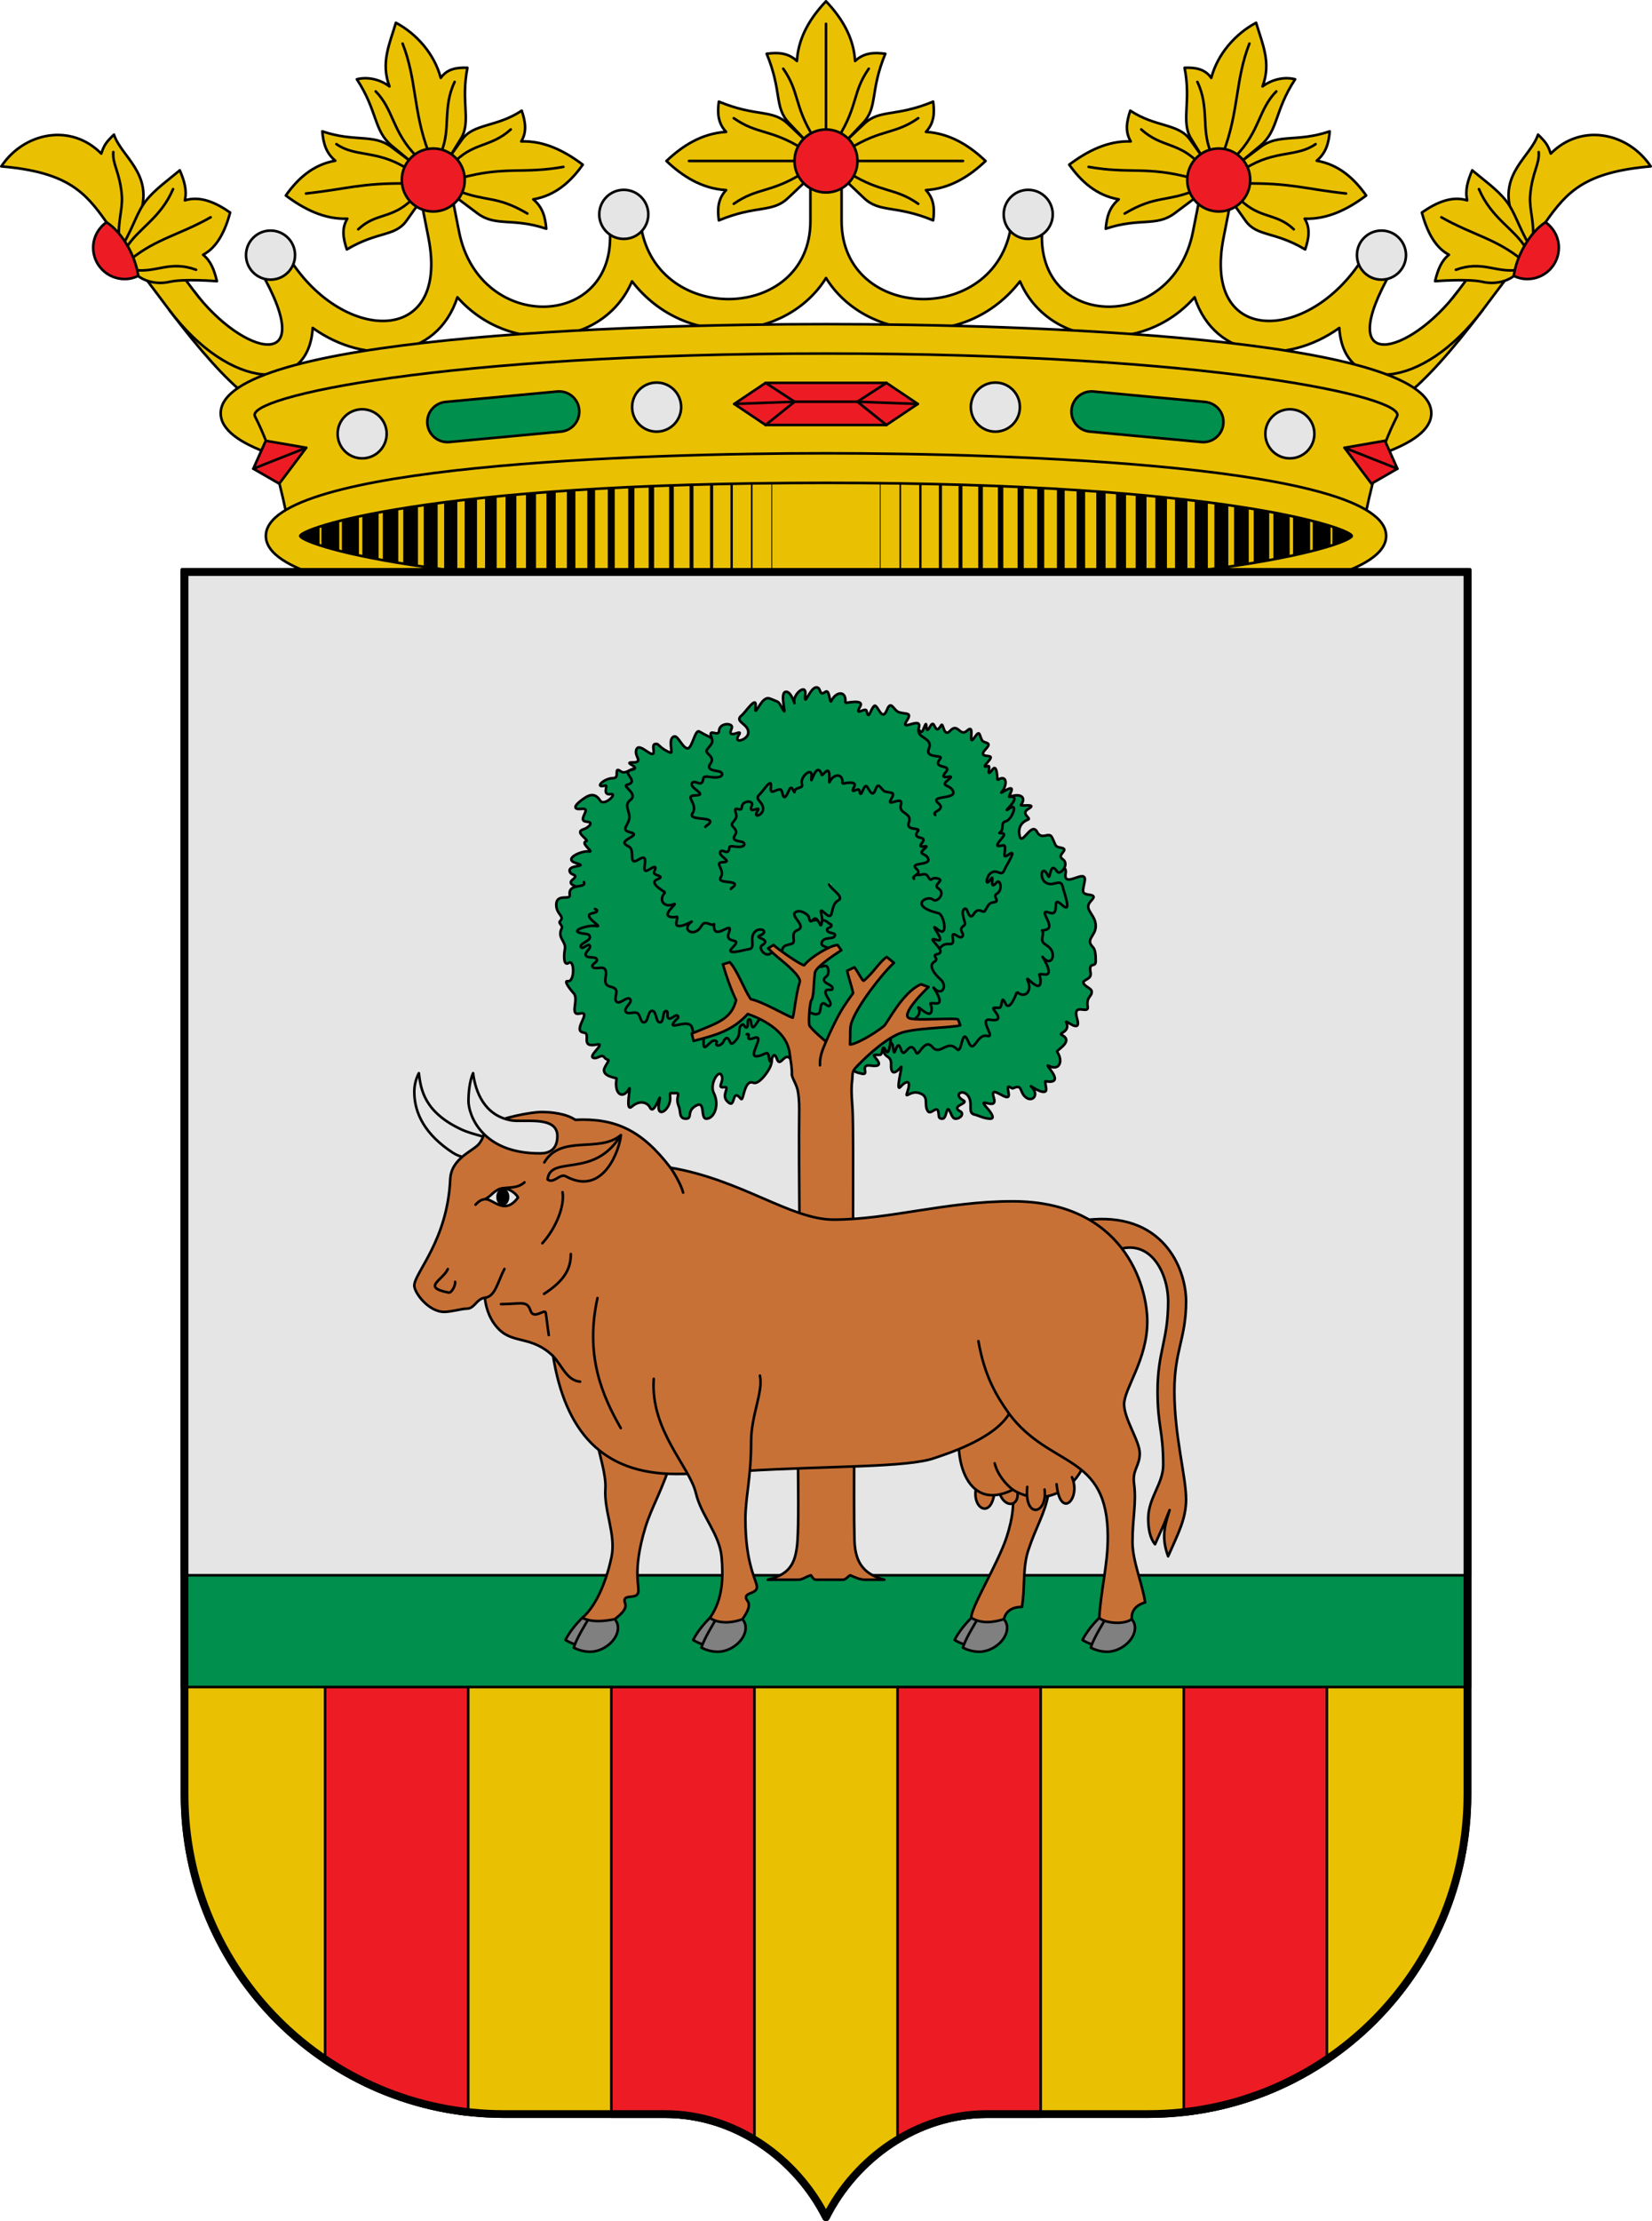<?xml version="1.0" encoding="utf-8"?><!DOCTYPE svg PUBLIC "-//W3C//DTD SVG 1.1//EN" "http://www.w3.org/Graphics/SVG/1.1/DTD/svg11.dtd"><svg viewBox="0 0 640 860" xmlns="http://www.w3.org/2000/svg"><g stroke="#000" stroke-linecap="round" stroke-linejoin="round"><path d="m529.552 207.5c0 8.415-45.943 25.526-209.552 25.526s-209.552-17.111-209.552-25.526 45.943-25.526 209.552-25.526 209.552 17.111 209.552 25.526z" fill="#eac102"/><g fill="none"><path d="m135.754 196.496v22.009" stroke-width="6.6"/><path d="m143.527 194.709v25.582" stroke-width="6.3"/><path d="m151.3 193.536v27.927" stroke-width="6"/><path d="m159.073 192.085v30.83" stroke-width="5.7"/><path d="m166.847 190.801v33.398" stroke-width="5.4"/><path d="m174.62 189.685v35.631" stroke-width="5.1"/><path d="m182.393 188.569v37.863" stroke-width="4.8"/><path d="m190.166 187.619v39.761" stroke-width="4.5"/><path d="m197.94 187.005v40.99" stroke-width="4.2"/><path d="m205.714 186.28v42.441" stroke-width="3.9"/><path d="m213.487 185.163v44.674" stroke-width="3.6"/><path d="m221.261 184.549v45.903" stroke-width="3.3"/><path d="m229.034 184.27v46.461" stroke-width="3"/><path d="m236.807 183.6v47.8" stroke-width="2.7"/><path d="m244.58 183.042v48.917" stroke-width="2.4"/><path d="m252.354 182.707v49.587" stroke-width="2.1"/><path d="m260.127 182.204v50.591" stroke-width="1.8"/><path d="m267.9 181.869v51.262" stroke-width="1.5"/><path d="m275.673 180.864v53.272" stroke-width="1.2"/><path d="m283.447 180.864v53.272" stroke-width=".9"/><path d="m291.22 180.864v53.272" stroke-width=".6"/><path d="m298.993 180.864v53.272" stroke-width=".3"/><path d="m120.207 201.799v11.402" stroke-width="7.2"/><path d="m127.98 198.951v17.097" stroke-width="6.9"/><path d="m504.246 196.496v22.009" stroke-width="6.6"/><path d="m496.473 194.709v25.582" stroke-width="6.3"/><path d="m488.7 193.536v27.927" stroke-width="6"/><path d="m480.927 192.085v30.83" stroke-width="5.7"/><path d="m473.153 190.801v33.398" stroke-width="5.4"/><path d="m465.38 189.685v35.631" stroke-width="5.1"/><path d="m457.607 188.569v37.863" stroke-width="4.8"/><path d="m449.834 187.619v39.761" stroke-width="4.5"/><path d="m442.06 187.005v40.99" stroke-width="4.2"/><path d="m434.287 186.28v42.441" stroke-width="3.9"/><path d="m426.514 185.163v44.674" stroke-width="3.6"/><path d="m418.739 184.549v45.903" stroke-width="3.3"/><path d="m410.966 184.27v46.461" stroke-width="3"/><path d="m403.193 183.6v47.8" stroke-width="2.7"/><path d="m395.42 183.042v48.917" stroke-width="2.4"/><path d="m387.646 182.707v49.587" stroke-width="2.1"/><path d="m379.873 182.204v50.591" stroke-width="1.8"/><path d="m372.1 181.869v51.262" stroke-width="1.5"/><path d="m364.327 180.864v53.272" stroke-width="1.2"/><path d="m356.553 180.864v53.272" stroke-width=".9"/><path d="m348.78 180.864v53.272" stroke-width=".6"/><path d="m341.007 180.864v53.272" stroke-width=".3"/><path d="m519.793 201.799v11.402" stroke-width="7.2"/><path d="m512.02 198.951v17.097" stroke-width="6.9"/></g><g><path d="m305.27 47.975 7.195 6.809v15.102l-7.195 6.81c-6.137 5.809-12.206 2.575-26.785 8.63-.598-4.573-.337-8.356 2.811-11.723-9.445-.566-16.972-5.431-23.111-11.268 6.139-5.837 13.666-10.702 23.111-11.268-3.148-3.367-3.408-7.149-2.811-11.722 14.578 6.054 20.646 2.821 26.785 8.63z" fill="#eac102"/><path d="m308.954 62.335h-42.041" fill="none"/><path d="m310.778 67.152c-12.326 7.643-17.396 5.39-26.507 11.761" fill="none"/><path d="m310.778 57.518c-12.326-7.643-17.396-5.391-26.507-11.761" fill="none"/><path d="m327.549 54.797 6.808-7.197c5.807-6.139 2.574-12.209 8.627-26.792-4.572-.598-8.353-.337-11.719 2.812-.566-9.448-5.429-16.978-11.265-23.12-5.836 6.142-10.699 13.671-11.265 23.12-3.366-3.149-7.147-3.409-11.719-2.812 6.053 14.583 2.82 20.653 8.627 26.792l6.808 7.197z" fill="#eac102"/><path d="m320 51.286v-42.055" fill="none"/><path d="m315.185 53.11c-7.642-12.33-5.389-17.402-11.757-26.515" fill="none"/><path d="m108.724 147.361c-9.67-4.11-25.772-24.18-33.52-34.604l-9.664 7.206c12.534 16.551 22.108 26.968 29.745 33.065 3.819 3.049 7.152 5.091 10.645 6.118z" fill="#eac102"/><path d="m531.276 147.361c9.67-4.11 25.772-24.18 33.52-34.604l9.664 7.206c-12.534 16.551-22.108 26.968-29.745 33.065-3.819 3.049-7.152 5.091-10.645 6.118z" fill="#eac102"/><path d="m244.843 108.928c-11.006 25.76-47.609 28.868-67.645 6.155-7.908 24.37-35.579 26.565-56.056 11.879-1.554 25.967-32.091 24.3-55.603-7 0 0-9.06-12.06-13.589-18.09-1.897-2.526-1.314-6.54 1.226-8.426 2.54-1.887 6.581-1.308 8.475 1.22 4.517 6.03 13.552 18.09 13.552 18.09 18.743 25.02 48.983 32.659 25.631-7.957-1.573-2.736-.642-6.636 2.076-8.257 2.718-1.621 6.699-.652 8.305 2.065 20.175 34.129 63.246 36.415 54.773-6.568l-3.699-18.766c-.596-3.023 1.769-6.265 4.811-6.853 3.042-.588 6.445 1.54 7.042 4.563l3.699 18.728c7.965 40.322 63.203 38.004 58.208-2.965-.364-2.985 2.312-5.907 5.314-6.265 3.002-.358 6.354 1.847 6.652 4.838 4.118 41.214 65.946 39.972 65.946.263v-19.779c0-3.157 2.839-6.118 6.04-6.118s6.04 2.961 6.04 6.118v19.779c0 39.709 61.828 40.952 65.946-.263.299-2.992 3.65-5.196 6.652-4.838 3.002.358 5.678 3.28 5.314 6.265-4.996 40.969 50.243 43.287 58.208 2.965l3.699-18.728c.597-3.023 4-5.151 7.042-4.563 3.042.588 5.407 3.829 4.811 6.853l-3.699 18.766c-8.473 42.983 34.597 40.697 54.773 6.568 1.606-2.717 5.587-3.686 8.305-2.065 2.718 1.621 3.649 5.521 2.076 8.257-23.352 40.616 6.888 32.977 25.631 7.957 0 0 9.034-12.06 13.552-18.09 1.894-2.528 5.935-3.107 8.475-1.22 2.54 1.887 3.124 5.901 1.226 8.426-4.53 6.03-13.589 18.09-13.589 18.09-23.512 31.3-54.049 32.967-55.603 7-20.477 14.686-48.148 12.491-56.056-11.879-20.036 22.713-56.639 19.605-67.645-6.155-21.01 27.072-60.177 22.887-75.157-1.292-14.98 24.179-54.147 28.364-75.157 1.292z" fill="#eac102"/><path d="m211.628 88.559c-13.126-4.405-19.565-.634-26.707-5.987l-8.101-6.072-3.128-15.041 5.294-7.428c4.496-6.309 13.476-4.734 23.133-11.198 1.502 4.487 2.04 8.271-.193 11.921 8.906-.35 16.922 3.79 23.842 8.998-4.506 6.394-10.506 11.956-19.177 13.431 3.624 3.042 4.649 6.775 5.037 11.377z" fill="#eac102"/><path d="m159.668 62.915-8.094-6.038c-6.97-5.199-14.017-1.719-26.714-6.02.389 4.601 1.413 8.335 5.038 11.376-8.672 1.476-14.664 7.071-19.171 13.465 6.92 5.207 14.929 9.314 23.834 8.965-2.232 3.649-1.694 7.433-.192 11.919 11.985-7.158 18.675-4.864 23.139-11.164l5.287-7.463z" fill="#eac102"/><path d="m158.018 71.032c-18.251-.218-23.41 2.123-39.483 3.886" fill="none"/><path d="m157.452 65.136c-11.588-7.209-19.737-4.183-27.126-9.332" fill="none"/><path d="m159.601 77.264c-7.902 7.698-13.95 4.995-20.807 11.508" fill="none"/><path d="m173.731 61.489 4.819-7.803c4.075-6.599-.109-14.008 2.53-27.447-4.38-.153-7.847.472-10.33 3.925-2.479-9.33-9.41-17.128-17.382-21.355-2.369 8.089-5.997 15.403-2.48 24.649-3.784-2.802-8.502-3.807-12.635-2.772 8.193 12.541 6.409 19.839 13.566 25.776l7.825 6.49z" fill="#eac102"/><path d="m170.996 58.675c3.697-8.74.41-17.176 5.137-26.967" fill="none"/><path d="m161.32 60.477c-9.385-9.482-8.844-18.119-15.778-25.103" fill="none"/><path d="m165.962 58.733c-5.951-15.842-4.518-27.934-9.991-41.852" fill="none"/><path d="m175.286 63.544c7.86-8.654 14.697-6.254 22.591-13.436" fill="none"/><path d="m177.216 73.8c11.284 4.481 15.008 1.758 27.084 8.874" fill="none"/><path d="m178.575 68.897c17.073-4.669 24.112-1.463 39.693-4.29" fill="none"/><path d="m180.051 69.688c0 6.738-5.462 12.2-12.2 12.2s-12.2-5.462-12.2-12.2 5.462-12.2 12.2-12.2 12.2 5.462 12.2 12.2z" fill="#ed1c24" fill-rule="evenodd"/><path d="m41.258 86.054c-8.343-11.837-15.252-19.437-40.758-21.633 8.726-13.123 26.9-16.922 38.721-4.947 1.118-3.277 1.808-4.345 4.933-7.373 2.787 8.546 15.197 15.004 10.274 30.307l-4.838 15.039z" fill="#eac102"/><path d="m46.183 92.837c-.743-6.259 1.411-11.905 1.027-16.929-.703-9.193-3.714-12.221-3.316-17.036" fill="none"/><path d="m47.524 95.004c4.602-8.211 5.508-12.72 8.956-17.189 3.442-4.462 9.073-8.382 13.162-11.885 1.794 4.116 2.82 7.712 1.964 11.648 5.907-1.853 12.005.822 17.556 4.721-1.898 6.995-4.941 13.431-10.493 16.34 2.963 2.349 4.305 5.812 5.373 10.23 0 0-12.751-1.026-18.302.242-6.34 1.449-11.154-1.26-12.195-2.282z" fill="#eac102"/><path d="m50.666 100.391c9.921-8.025 19.004-9.49 30.947-16.268" fill="none"/><path d="m48.949 95.946c4.339-7.3 13.269-11.369 18.089-22.724" fill="none"/><path d="m52.053 104.519c8.534 1.168 13.71-3.78 23.92-.073" fill="none"/><path d="m53.545 106.83c-1.597.763-3.349 1.208-5.24 1.208-6.738 0-12.2-5.431-12.2-12.13 0-4.084 2.041-7.655 5.153-9.854 6.13 3.874 11.337 13.259 12.287 20.776z" fill="#ed1c24" fill-rule="evenodd"/><path d="m428.372 88.559c13.126-4.405 19.565-.634 26.707-5.987l8.101-6.072 3.128-15.041-5.294-7.428c-4.496-6.309-13.476-4.734-23.133-11.198-1.502 4.487-2.04 8.271.193 11.921-8.906-.35-16.922 3.79-23.842 8.998 4.506 6.394 10.506 11.956 19.177 13.431-3.624 3.042-4.649 6.775-5.037 11.377z" fill="#eac102"/><path d="m480.332 62.915 8.094-6.038c6.97-5.199 14.017-1.719 26.714-6.02-.389 4.601-1.413 8.335-5.038 11.376 8.672 1.476 14.664 7.071 19.171 13.465-6.92 5.207-14.929 9.314-23.834 8.965 2.232 3.649 1.694 7.433.192 11.919-11.985-7.158-18.675-4.864-23.139-11.164l-5.287-7.463z" fill="#eac102"/><path d="m481.982 71.032c18.251-.218 23.41 2.123 39.483 3.886" fill="none"/><path d="m482.548 65.136c11.588-7.209 19.737-4.183 27.126-9.332" fill="none"/><path d="m480.399 77.264c7.902 7.698 13.95 4.995 20.807 11.508" fill="none"/><path d="m466.269 61.489-4.819-7.803c-4.075-6.599.109-14.008-2.53-27.447 4.38-.153 7.847.472 10.33 3.925 2.479-9.33 9.41-17.128 17.382-21.355 2.369 8.089 5.997 15.403 2.48 24.649 3.784-2.802 8.502-3.807 12.635-2.772-8.193 12.541-6.409 19.839-13.566 25.776l-7.825 6.49z" fill="#eac102"/><path d="m469.004 58.675c-3.697-8.74-.41-17.176-5.137-26.967" fill="none"/><path d="m478.68 60.477c9.385-9.482 8.844-18.119 15.778-25.103" fill="none"/><path d="m474.038 58.733c5.951-15.842 4.518-27.934 9.991-41.852" fill="none"/><path d="m464.714 63.544c-7.86-8.654-14.697-6.254-22.591-13.436" fill="none"/><path d="m462.784 73.8c-11.284 4.481-15.008 1.758-27.084 8.874" fill="none"/><path d="m461.425 68.897c-17.073-4.669-24.112-1.463-39.693-4.29" fill="none"/><path d="m598.742 86.054c8.343-11.837 15.252-19.437 40.758-21.633-8.726-13.123-26.9-16.922-38.721-4.947-1.118-3.277-1.808-4.345-4.933-7.373-2.787 8.546-15.197 15.004-10.274 30.307l4.838 15.039z" fill="#eac102"/><path d="m592.476 95.004c-4.602-8.211-5.508-12.72-8.956-17.189-3.442-4.462-9.073-8.382-13.162-11.885-1.794 4.116-2.82 7.712-1.964 11.648-5.907-1.853-12.005.822-17.556 4.721 1.898 6.995 4.941 13.431 10.493 16.34-2.963 2.349-4.305 5.812-5.373 10.23 0 0 12.751-1.026 18.302.242 6.34 1.449 11.154-1.26 12.195-2.282z" fill="#eac102"/><path d="m593.817 92.837c.743-6.259-1.411-11.905-1.027-16.929.703-9.193 3.714-12.221 3.316-17.036" fill="none"/><path d="m589.335 100.391c-9.921-8.025-19.004-9.49-30.947-16.268" fill="none"/><path d="m591.051 95.946c-4.339-7.3-13.269-11.369-18.089-22.724" fill="none"/><path d="m587.947 104.519c-8.534 1.168-13.71-3.78-23.92-.073" fill="none"/><path d="m586.455 106.83c1.597.763 3.349 1.208 5.24 1.208 6.738 0 12.2-5.431 12.2-12.13 0-4.084-2.041-7.655-5.153-9.854-6.13 3.874-11.337 13.259-12.287 20.776z" fill="#ed1c24" fill-rule="evenodd"/><path d="m334.73 47.975-7.195 6.809v15.102l7.195 6.81c6.137 5.809 12.206 2.575 26.785 8.63.598-4.573.337-8.356-2.811-11.723 9.445-.566 16.972-5.431 23.111-11.268-6.139-5.837-13.666-10.702-23.111-11.268 3.148-3.367 3.408-7.149 2.811-11.722-14.578 6.054-20.646 2.821-26.785 8.63z" fill="#eac102"/><path d="m331.046 62.335h42.041" fill="none"/><path d="m329.222 67.152c12.326 7.643 17.396 5.39 26.507 11.761" fill="none"/><path d="m329.222 57.518c12.326-7.643 17.396-5.391 26.507-11.761" fill="none"/><path d="m324.815 53.11c7.642-12.33 5.389-17.402 11.757-26.515" fill="none"/><path d="m332.2 62.335c0 6.738-5.462 12.2-12.2 12.2s-12.2-5.462-12.2-12.2 5.462-12.2 12.2-12.2 12.2 5.462 12.2 12.2z" fill="#ed1c24" fill-rule="evenodd"/><path d="m251.16 82.999c0 5.247-4.253 9.5-9.5 9.5s-9.5-4.253-9.5-9.5 4.253-9.5 9.5-9.5 9.5 4.253 9.5 9.5z" fill="#e5e5e5" fill-rule="evenodd"/><path d="m114.309 98.774c0 5.247-4.253 9.5-9.5 9.5s-9.5-4.253-9.5-9.5 4.253-9.5 9.5-9.5 9.5 4.253 9.5 9.5z" fill="#e5e5e5" fill-rule="evenodd"/><path d="m320 182.15c-168.57 0-220.116-19.27-220.116-22.15 0-2.88 51.546-22.151 220.116-22.151s220.116 19.27 220.116 22.151c0 2.88-51.546 22.15-220.116 22.15zm-166.243 3.832c-39.251-5.182-68.257-13.333-68.257-25.982 0-29.396 156.668-34.5 234.5-34.5s234.5 5.104 234.5 34.5c0 12.649-29.006 20.8-68.257 25.982z" fill="#eac102" fill-rule="evenodd"/><path d="m195.211 185.982-83.261 17.712c-3.114-14.949-6.055-28.533-13.178-42.512-3.787-7.431 72.067-24.299 221.229-24.299s225.016 16.869 221.229 24.299c-7.123 13.979-10.064 27.562-13.178 42.512l-83.261-17.712z" fill="#eac102"/><path d="m172.64 155.615 43.214-4.034c4.323-.404 8.129 2.735 8.534 7.037.406 4.302-2.748 8.091-7.071 8.494l-43.214 4.034c-4.323.404-8.129-2.735-8.534-7.037-.406-4.302 2.748-8.091 7.071-8.494z" fill="#008f4c" fill-rule="evenodd"/><path d="m149.797 167.961c0 5.247-4.253 9.5-9.5 9.5s-9.5-4.253-9.5-9.5 4.253-9.5 9.5-9.5 9.5 4.253 9.5 9.5z" fill="#e5e5e5" fill-rule="evenodd"/><path d="m263.882 157.619c0 5.247-4.253 9.5-9.5 9.5s-9.5-4.253-9.5-9.5 4.253-9.5 9.5-9.5 9.5 4.253 9.5 9.5z" fill="#e5e5e5" fill-rule="evenodd"/><path d="m98.138 181.472 4.821-10.819 15.674 2.708-10.448 13.905z" fill="#ed1c24"/><path d="m98.138 181.472 20.495-8.112" fill="none"/><path d="m523.689 207.5c0 2.671-47.699 20.545-203.689 20.545s-203.689-17.874-203.689-20.545c0-2.671 47.699-20.546 203.689-20.546 155.99 0 203.689 17.874 203.689 20.546zm13.311 0c0 27.266-144.977 32-217 32s-217-4.734-217-32 144.977-32 217-32c72.023 0 217 4.734 217 32z" fill="#eac102" fill-rule="evenodd"/><path d="m296.597 148.238-12.16 8.155 12.16 8.154h46.806l12.16-8.154-12.16-8.155z" fill="#ed1c24"/><path d="m296.597 148.238 11.24 7.298-11.24 9.01" fill="none"/><path d="m284.437 156.392 23.4-.856h24.327l23.4.856" fill="none"/><path d="m343.403 148.238-11.24 7.298 11.24 9.01" fill="none"/><path d="m466.862 155.615-43.214-4.034c-4.323-.404-8.129 2.735-8.534 7.037-.406 4.302 2.748 8.091 7.071 8.494l43.214 4.034c4.323.404 8.129-2.735 8.534-7.037s-2.748-8.091-7.071-8.494z" fill="#008f4c" fill-rule="evenodd"/><path d="m541.364 181.472-4.821-10.819-15.674 2.708 10.448 13.905z" fill="#ed1c24"/><path d="m541.364 181.472-20.495-8.112" fill="none"/><path d="m388.84 82.999c0 5.247 4.253 9.5 9.5 9.5s9.5-4.253 9.5-9.5-4.253-9.5-9.5-9.5-9.5 4.253-9.5 9.5z" fill="#e5e5e5" fill-rule="evenodd"/><path d="m525.691 98.774c0 5.247 4.253 9.5 9.5 9.5s9.5-4.253 9.5-9.5-4.253-9.5-9.5-9.5-9.5 4.253-9.5 9.5z" fill="#e5e5e5" fill-rule="evenodd"/><path d="m490.204 167.961c0 5.247 4.253 9.5 9.5 9.5s9.5-4.253 9.5-9.5-4.253-9.5-9.5-9.5-9.5 4.253-9.5 9.5z" fill="#e5e5e5" fill-rule="evenodd"/><path d="m376.118 157.619c0 5.247 4.253 9.5 9.5 9.5s9.5-4.253 9.5-9.5-4.253-9.5-9.5-9.5-9.5 4.253-9.5 9.5z" fill="#e5e5e5" fill-rule="evenodd"/><path d="m459.949 69.688c0 6.738 5.462 12.2 12.2 12.2s12.2-5.462 12.2-12.2-5.462-12.2-12.2-12.2-12.2 5.462-12.2 12.2z" fill="#ed1c24" fill-rule="evenodd"/></g></g><g stroke-linecap="round" stroke-linejoin="round"><path d="m70.5 220.5v474.25c0 68.898 55.852 124.75 124.75 124.75h62.375c27.289 0 50.92 17.163 62.375 40 11.455-22.837 35.086-40 62.375-40h62.375c68.898 0 124.75-55.852 124.75-124.75v-474.25z" fill="#eac102" stroke="#000"/><path d="m236.833 650v169.5h20.792c12.614 0 24.443 3.673 34.653 9.873v-179.373z" fill="#ed1c24" fill-rule="evenodd" stroke="#060000"/><path d="m125.944 650v148.488c16.201 10.845 35.085 17.989 55.445 20.24v-168.728z" fill="#ed1c24" fill-rule="evenodd" stroke="#060000"/><path d="m403.167 650v169.5h-20.792c-12.614 0-24.443 3.673-34.653 9.873v-179.373z" fill="#ed1c24" fill-rule="evenodd" stroke="#060000"/><path d="m514.056 650v148.488c-16.201 10.845-35.085 17.989-55.445 20.24v-168.728z" fill="#ed1c24" fill-rule="evenodd" stroke="#060000"/><path d="m70.5 220.5v432.667h499v-432.667z" fill="#008f4c" stroke="#000"/><path d="m70.5 220.5v389.4h499v-389.4z" fill="#e5e5e5" stroke="#000"/></g><g stroke-linecap="round" stroke-linejoin="round"><g stroke="#000"><path d="m255.373 380.618c-4.365 1.418-6.752-5.096-11.246-4.472-3.986.553 2.029-7.655-2.793-4.968-2.929 1.632-2.358-1.117-2.94-3.552-.489-2.047-5.155-3.632-1.138-4.891 4.264-1.336-1.257-2.796-1.616-4.979-.246-1.491-1.972 2.436-5.885.871-1.455-.582 1.913-4.528-1.25-2.867-4.176 2.194.155-6.11-3.308-6.16-4.279-.062-1.284-3.878.793-4.91 1.748-.868-7.515-1.435-4.098-4.172 2.379-1.905-.38-1.632-.978-2.67-1.944-3.375 7.837-2.016 2.27-3.683-5.345-1.6 2.28-4.981 5.093-4.504 1.993.338-3.633-3.231-1.215-3.937 1.491-.435-4.839-3.453-1.06-4.637 1.899-.595 4.257-2.715 1.398-2.923-4.433-.323 2.37-5.495-2.124-4.985-3.218.365-2.864-1.119-.51-2.976 2.922-2.305 5.455-3.809 7.737-.261 1.552 2.413 6.872-2.837 4.201-2.462-3.823.537-.787-3.766-2.301-3.344-4.274 1.192-.71-2.819 3.232-2.882 2.694-.043-.151-4.742 2.869-2.602 1.935 1.372 4.564-1.701 5.112-.728 2.691 4.773 8.052-1.231 8.252 3.724.149 3.687 1.602 3.684 2.659-.154.804-2.919-1.863-4.191 1.415-3.954 2.925.211-1.483-5.797 2.015-3.37 1.696 1.177 2.481 5.195 3.364.409.629-3.41 3.259 2.088 7.145.44 3.423-1.452.304 14.917 5.053 9.344" fill="#008f4c" fill-rule="evenodd"/><path d="m405.13 334.66c-.195 2.66 8.57-1.529 7.709 3.433-1.108 6.383 8.421-2.522 7.37 3.15-.739 3.985-1.456 4.739 1.963 5.215 3.064.427.625 1.839-.232 3.327-1.561 2.713 2.56 4.556 2.56 8.745 0 3.932-4.138 5.029-1.133 8.131 1.032 1.065 1.133 3.218 1.133 5.482 0 2.76-2.874-.099-1.993 4.417.568 2.911-3.436 2.639-2.707 4.163.676 1.412 3.148 1.921 3.148 3.27 0 1.992-2.166 1.943-1.567 5.73.538 3.398-6.093-2.038-4.099 4.709 1.828 6.185-4.788.083-4.224 1.32 1.818 3.992-3.401 4.129-1.705 4.97 4.876 2.416-2.222 5.906-1.827 6.472 2.489 3.562.963 7.629-3.25 5.464-2.127-1.093 5.555 5.72.783 6.12-2.467.207-2.372-1.445-1.779 2.477.598 3.959-6.526-1.24-5.884-.66 3.798 3.43.1 6.964-2.747 3.515-1.508-1.827-.773-4.352-4.144-2.769-.81.38-2.674-2.46-1.8 1.656 1.182 5.564-7.751-4.344-5.699 2.04 1.765 5.493-7.111-1.106-2.65 3.897 1.294 1.451 3.401 4.198 1.297 4.198-2.408 0-4.796-1.329-6.045-1.58-3.057-.615-.328-4.473-2.694-7.429-2.115-2.644-5.727-.246-1.661 1.941 2.229 1.199-5.222 2.102-1.271 4.197 1.634.867.197 2.87-1.799 2.87-1.38 0-1.778-2.418-2.533-3.43-1.063-1.426-.898 3.43-2.549 3.43-1.688 0-1.289-.925-1.537-2.458-.502-3.101-2.941 1.248-4.106-.468-1.603-2.36.384-5.067-2.329-6.579-4.185-2.333-6.798 2.551-5.62-.855 1.927-5.571-1.06-3.841-2.619-2.003-2.158 2.542.889-8.598.183-7.7-1.665 2.118-4.064 3.758-3.852-.938.14-3.102-1.786-2.613-2.646-4.35-1.787-3.607 9.212-7.584 8.21-9.772-.388-.847-5.396-2.411-6.271-2.815" fill="#008f4c" fill-rule="evenodd"/><path d="m226.22 341.511c1.107 2.676-6.241.158-5.496 4.989.345 2.234-5.223-.781-5.223 3.799 0 3.815 3.476 4.346 1.432 6.39-.739.739 1.19 1.651.691 2.674-1.876 3.847 1.734 5.038 1.225 8.029-.609 3.58-.316 6.616 1.531 5.4 2.223-1.463 2.344 7.574-.437 7.083-1.87-.33 1.343 3.686 2.293 4.686 2.189 2.307-1.838 8.843 2.379 7.865 5.115-1.186-3.348 6.835 1.613 7.386 2.926.325-1.731 6.023 4.992 4.606 3.677-.775-3.244 4.186-1.504 5.08 1.596.82 3.26-1.597 4.359-.168 1.483 1.929 2.695-.29.412 3.57-2.324 3.929 4.455 4.311 4.387 4.685-1.096 6.07 2.472 8.323 4.859 3.897.906-1.679-1.845 9.544 1.121 6.92 2.951-2.611 6.004-1.588 6.956.391 1.767 3.671 4.799-8.405 3.507-1.736-1.266 6.538 4.562 2.645 4.32-2.016-.131-2.522-.342-1.617 2.018-1.813 2.424-.201-.272 1.48 1.304 5.125.844 1.952-.047 4.777 2.728 4.777 2.752 0 .137-2.763 3.768-4.947 4.096-2.465 1.665 4.947 4.204 4.947 2.95 0 5.26-5.214 2.825-10.041-1.744-3.456 2.265-9.906 3.229-6.261.583 2.203-2.038 4.499.748 4.106 2.692-.381-1.201 2.868 1.202 5.393 3.674 3.859 1.471-5.591 5.363-.901 1.12 1.35 1.121-7.718 4.85-6.213 1.607.648 4.385-2.338 6.067-5.27 2.801-4.883-.998-7.586 2.501-11.806 1.739-2.097-2.405 7.468 1.294 5.994 4.076-1.623.232-1.405 3.312-.204 2.53.986-4.397-10.036.188-7.26 3.814 2.31-.074-5.589 1.945-8.541 2.757-4.034-5.147-4.891-5.157-7.563 0-.962 1.423-1.098 2.024-1.938" fill="#008f4c" fill-rule="evenodd"/><path d="m336.744 393.76c2.123-.61-.71 5.164 3.337 3.565 5.068-2.002-3.019 8.588 1.432 7.845 3.558-.594 4.017-3.323 4.585 1.178.516 4.087 1.34-5.078 2.927-.084 1.481 4.66 3.201-4.796 5.909 1.269.875 1.961 3.242-5.762 6.194-2.23 3.125 3.74 5.771-3.106 9.544.874 2.138 2.255 1.825-9.126 4.414-2.963 2.338 5.566 3.131-3.212 7.457-2.135 3.328.829-3.768-7.05 1.181-6.236 2.248.37 4.189.046 2.105-2.785-1.852-2.515-1.053-1.719 1.349-1.869 1.298-.081.526-5.547 2.283-1.777 1.781 3.822 4.449-4.425 4.54-4.343 3.004 2.706 6.081-.178 4.123-4.499-1.262-2.786 5.044 5.833 4.998.156-.023-2.749-1.94-2.695 1.813-2.443 3.682.247-1.432-7.336-1.02-6.796 3.199 4.197 5.561-.814 2.605-3.657-1.659-1.596-3.281-1.32-2.592-4.496.656-3.022-1.552-1.657 1.176-2.331 4.466-1.103-3.816-8.503 1.46-6.633 4.585 1.626.354-7.17 4.808-3.053 4.228 3.908.809-4.677.32-7.011-.768-3.664-4.133.689-7.015-1.937-2.102-1.916-.883-7.008 1.374-2.225.967 2.05.526-6.204 3.484-1.71 1.106 1.681 5.092-2.814 2.116-4.816-2.671-1.797 3.365-3.776-.895-4.468-2.271-.369-1.693-1.089-3.255-4.046-1.183-2.239-3.92 1.389-5.723-2.016-2.215-4.182-5.835 5.593-6.75 1.579-.698-3.061.459-5.244 3.31-6.376 1.27-.504-3.073-2.222-.024-4.042 4.098-2.446-3.413-.86-2.792-1.631 1.813-2.252.68-4.357-3.068-3.514-2.462.554-1.988-1.594-3.721-2.545-2.889-1.586-4.528 5.857-6.304 5.039-.959-.442-.338-2.108-.749-3.083" fill="#008f4c" fill-rule="evenodd"/><path d="m348.699 291.176c1.357.717.667-4.284 3.142-2.821 3.124 1.847-.687-6.507 2.739-6.478 2.106.018 1.98 3.581 3.47-.323 1.566-4.104-.056 3.961 2.223-.188 2.139-3.894 1.585 4.153 4.34-.549.876-1.495.851 4.987 3.519 2.094 3.028-3.283 3.683 2.596 6.537-.034 3.526-3.249-.135 6.98 2.922 2.547 2.157-3.128 1.732-.733 2.871 1.204.789 1.342 4.184.45 1.434 3.388-3.483 3.721 2.518 1.933 1.889 3.439-.703 1.683-4.143 4.109-.945 3.127 1.177-.362-1.071 5.052 1.612 1.399 1.986-2.705 1.868 4.151 2.015 4.048 3.475-2.425 4.109 1.638 1.521 4.717-.899 1.069 5.501-3.951 3.608.07-1.367 2.905-.469 1.109.933 1.786 2.333 1.126-5.353 7.057-1.373 4.337 3.469-2.372.83 4.47-1.484 5.044-1.234.306-1.262.934-1.351 2.591-.117 2.175-2.456 1.851-.089 2.047 2.079.172-.877 2.502-1.651 3.97-1.109 2.105 2.477-.022 2.699 1.031.491 2.337-1.394 5.241 1.56 3.196 3.49-2.415-.907 3.964-1.591 5.718-1.379 3.541-2.677-.512-5.507 1.549-1.598 1.164-2.329 5.883.143 2.224 1.616-2.392-1.024 5.146 2.249 1.339 1.345-1.564 2.497 2.94.084 4.338-1.995 1.156 1.62 2.967-1.293 3.372-1.807.251-1.971.947-3.3 3.242-.769 1.328-2.473-1.751-4.298 1.182-1.319 2.12-1.992.476-2.753-1.476-.386-.99-1.812-.509-1.581 1.545.255 2.263 1.337 3.875.579 4.395-2.754 1.89.089 2.846-.625 4.164-1.109 2.046-4.52-3.295-3.803 1.067.642 3.908-2.65.267-4.96 3.595-1.605 2.312-7.185-9.42-8.612-8.192-.631.543-.617 1.551-1.086 2.241" fill="#008f4c" fill-rule="evenodd"/><path d="m289.292 400.442c2.123-.546-1.278 2.888 2.714 1.477 5.107-1.805-2.959 7.676 1.432 7.019 3.336-.499 4.017-2.968 4.585 1.054.518 3.666 1.342-4.539 2.927-.077 1.483 4.176 3.253-4.189 5.909 1.136.954 1.912 3.255-10.894 6.194-7.747 3.138 3.36 2.11 3.093 5.835 6.608 2.185 2.062 6.793-6.138 9.383-.621 2.337 4.979 1.34 5.465 5.585 6.411 3.344.745-1.308-3.853 3.629-3.126 2.253.332 4.2.056 2.105-2.492-1.841-2.239-1.032-1.539 1.349-1.672 1.231-.069.549-4.92 2.283-1.59 1.811 3.477 2.306-11.014 2.398-10.939 2.994 2.414 12.293-1.395 10.291-5.348-1.237-2.443 5.044 5.229 4.998.14-.023-2.484-1.741-2.4 1.813-2.186 3.532.212-1.459-6.596-1.02-6.081 3.159 3.709 5.583-.708 2.605-3.272-1.635-1.408-5.06-5.139-2.341-6.765 2.225-1.331-1.497-2.364 1.231-2.967 4.376-.967-5.638-7.187-.303-5.494 4.401 1.396-4.015-7.707.402-4.053 4.264 3.527 2.403-5.772.32-6.274-11.965-2.882-4.321-7.233-2.157-5.255 1.465 1.339 5.091-2.519 2.116-4.31-2.672-1.608 3.374-3.377-.895-3.998-2.254-.328-1.712 1.857-3.255-.756-1.279-2.166-3.959 1.177-5.723-1.804-2.271-3.837-5.772 2.39-6.75-1.452-.735-2.884.42-4.679 3.311-5.705 1.154-.41-3.129-1.958-.024-3.616 4.025-2.15-5.434.061-4.775-.671 1.773-1.971 2.664-4.688-1.085-3.933-2.461.495-2.076-1.47-3.721-2.278-2.945-1.447-4.497 5.254-6.304 4.509-.882-.364-.338-1.886-.749-2.758" fill="#008f4c" fill-rule="evenodd"/><path d="m230.499 351.936s.82.28.801.616c-.068 1.198-2.833.683-3.082 1.856-.35 1.646 5.291 4.588 2.891 4.139-3.134-.586-9.443 1.538-6.892 2.485 2.289.851 3.895.121 4.293 1.595.465 1.724-4.333 2.614-3.402 4.138.591.966 2.582-1.583 3.319-.724.89 1.039-2.036 2.581-1.477 3.829.628 1.4 3.825.165 4.308 1.621.338 1.019-2.159 1.724-1.738 2.711.631 1.482 3.654-.253 4.739.937 1.34 1.47-.49 4.28.611 5.937.771 1.161 2.911.837 3.667 2.007.872 1.349-.907 3.836.374 4.805 1.411 1.067 4.047-2.382 5.204-1.043 1.117 1.292-2.609 3.367-1.722 4.827.795 1.309 3.244-.172 4.553.623 1.231.748 1.054 3.52 2.494 3.528 1.83.011 1.386-4.47 3.216-4.451 1.804.019 1.275 4.547 3.076 4.452 1.66-.087.735-4.544 2.389-4.378.985.098.015 2.353.879 2.835 1.082.604 2.869-1.928 3.599-.928.636.871-.626.994-1.722 2.738-1.434 2.279 3.713-.497 6.158.508 2.244.922.918 6.439 2.63 5.111l2.419-1.878c1.597-1.239-.788 7.244 1.599 5.251 1.53-1.278 2.285-2.692 3.726-2.034.882.403-.448.951.286 1.584.688.593 2.149-.47 2.547-1.287 1.342-2.751 2.115-1.032 2.763.426.49 1.102 2.313-1.114 2.896-2.169 1.002-1.811-.133-4.102 1.758-4.942.587-.261.917 1.357 1.53 1.169 1.056-.325-.057-3.085 1.046-3.145 1.087-.059.459 2.36 1.361 2.971.705.478 2.838-3.838 3.487-4.39.911-.775-.149-1.526.862-2.165.791-.5 1.974-.014 2.497.762.484.718.875 1.626 1.581 2.128 1.281.91 1.605-1.166 2.964-.377 1.583.92-1.647 2.709.098 3.265 1.668.531 4.469-.486 5.597-1.825.833-.989 2.015.76 2.51-.434 2.094-5.046 3.087-1.097 5.755-2.105 1.374-.519.45-3.439 1.797-4.022.859-.372 1.96 1.546 2.653.918 1.493-1.354-2.446-4.149-1.413-5.88.445-.745 2.28.17 2.517-.665.435-1.535-3.184-1.878-3.296-3.47-.064-.911 1.386-1.341 1.588-2.232.227-1.004.264-2.392-.534-3.043-.748-.611-2.051.547-2.897.081-.948-.522-.455-.202-1.345-1.702-1.074-1.811 1.518-2.053 3.657-3.059 5.421-2.551-1.541-2.301-1.384-4.125.246-2.862 4.303-1.462 5.085-2.852.945-1.679-3.307-.769-2.933-2.659.142-.717 1.663-.696 1.664-1.427.001-.756-.114-.098-1.716-1.482-1.878-1.622-7.675.327-6.218-1.286l2.525-2.795" fill="#008f4c" fill-rule="evenodd"/><path d="m283.755 292.058c-.243-3.051-7.758-5.9-12.85-8.837-1.683-.971-2.702 6.593-4.557 6.519-1.884-.076-3.635-4.896-5.07-4.625-2.741.518-.419 6.676-1.468 6.314-3.215-1.109-4.891-3.372-5.182-3.385-1.14-.051-1.77-.058-1.446 2.163.766 5.256-5.552-3.603-6.692.132-.812 2.659 3.026 4.835-1.462 4.841-4.039.005 3.834 1.963-.308 2.867-4.577.999 3.435 4.434-1.81 5.81-2.051.538 4.479 3.485 1.299 5.876-2.728 2.051 0 4.409-.438 7.217-.454 2.888-3.478 4.344.45 5.322 5.047 1.256-6.052 2.995-.821 5.372 3.092 1.405-.475 7.947 4.046 5.12 5.295-3.311-.243 6.521 3.924 3.957 1.759-1.083 3.368-1.998 2.04.85-.737 1.58 4.925 1.368 1.156 2.926-3.522 1.455 3.196 4.917 3.111 5.004-2.66 2.706-.719 6.131 3.286 4.604 2.262-.863-5.487 4.451-.737 4.976 2.377.263 2.436-1.358 1.817 2.09-.616 3.429 6.448-.702 5.884-.306-3.877 2.719-.017 5.666 2.774 2.989 1.53-1.467 1.192-3.252 4.128-2.105 2.635 1.03 1.541-1.377 1.819 1.425.475 4.794 7.733-3.256 5.723 1.897-1.878 4.813 5.771 1.503 1.519 5.679-3.536 3.473 4.248.99 6.145.768 3.051-.357-.026-4.332 2.433-6.791 1.986-1.987 5.909-.078 1.693 1.629-1.997.808 5.056 1.252 1.011 3.664-1.7 1.014 1.762 5.382 3.822 2.626 1.85-2.477 2.78 3.791 3.896-.43.587-2.222 1.039-2.036 3.823-2.812 2.053-.573-.909-4.103 2.194-5.277 4.207-1.593-3.888-5.946-.217-7.196 1.871-.637 4.532 1.296 4.694 2.192.658 3.658 1.605-.281 2.852.658 1.517 1.143 1.722 4.414 2.244.798.32-2.217-1.897-5.806 1.205-2.932 3.773 3.496 1.512-3.161 5.049-5.022 2.923-1.538-4.423-5.119-3.47-6.837.442-.798 4.058-7.903 4.933-8.209" fill="#008f4c" fill-rule="evenodd"/><path d="m362.316 315.543c-1.616-1.482 4.328-1.882 1.256-4.504-3.934-3.357 7.382-1.303 5.579-4.889-1.27-2.526-5.203-1.542-1.728-4.304 3.627-2.883-4.385 1.017-1.129-2.753 3.058-3.54-5.601-.921-2-5.419 1.279-1.597-6.07.143-4.455-3.785 1.848-4.494-5.117-3.861-3.898-7.972 1.502-5.07-7.72 1.857-4.601-2.95 2.183-3.364-.448-2.358-3.072-3.21-2.107-.684-3.029-4.97-4.643-.935-2.063 5.156-3.636-2.636-4.974-1.477-1.456 1.261-2.128 5.849-2.92 1.9-.336-1.675-4.967 2.472-2.532-1.628 1.903-3.204-5.757-1.28-5.73-1.486.614-4.813-3.522-4.635-5.41-.723-.663 1.375-.606-4.803-2.273-3.571-2.738 2.025-1.418-1.707-3.527-1.707-2.449 0-4.906 8.291-4.278 2.903.572-4.915-5.034-.074-4.246 3.016.364 1.429-1.195-4.816-3.475-4.173-2.319.653.688 9.665-.834 7.038-1.494-2.579-1.503-3.005-2.737-3.477-2.647-1.013-3.092-1.614-4.522-.587-2.084 1.496-3.951 6.865-3.458 2.851.603-4.91-3.877 2.056-5.423 3.308-3.121 2.529 3.142 3.244 2.578 6.97-.382 2.524-6.139 4.335-3.559.469 1.76-2.638-5.081 2.385-2.848-2.419 1.038-2.233-4.781-2.453-4.891.937-.084 2.601-4.312-1.336-2.984 2.383.778 2.181.304 2.413-1.631 4.798-1.353 1.668 3.448 2.584 1.268 5.519-1.646 2.216.947 2.59 3.304 3.001 1.495.26 2.069 2.05-.773 2.296-2.39.207-5.099-.945-5.252.347-.481 4.067-3.08.402-4.271 1.76-1.732 1.975 6.536 4.713 1.099 4.889-4.614.149 1.359 3.195-1.025 6.904-1.899 2.953 7.341 1.294 6.805 3.426-.214.85-1.359 1.123-1.847 1.86" fill="#008f4c" fill-rule="evenodd"/><path d="m354.074 340.265c-1.287-1.259 3.422-1.622 1-3.828-3.158-2.877 5.895-1.069 4.442-4.155-.967-2.052-4.133-1.319-1.376-3.658 2.897-2.458-3.489.862-.899-2.34 2.436-3.011-4.419-.837-1.592-4.606 1.043-1.391-4.832.117-3.548-3.217 1.473-3.824-4.074-3.28-3.104-6.776 1.196-4.308-6.154 1.589-3.663-2.507 1.731-2.848-.37-2.009-2.446-2.728-1.709-.592-2.413-4.219-3.697-.794-1.645 4.387-2.912-2.225-3.96-1.256-1.177 1.089-1.693 4.979-2.325 1.615-.264-1.403-3.93 2.055-2.016-1.384 1.534-2.757-4.583-1.088-4.562-1.263.489-4.091-3.414-3.946-4.92-.615-.531 1.174.872-6.498-1.792-3.721-1.968 2.052-.887.582-2.034-.603-2.001-2.064-3.693 6.878-3.195 2.305.456-4.181-4.393-.048-3.771 2.563.291 1.219.213 1.365-1.654 1.927-1.952.587-.55 2.768-1.777.508-1.169-2.154-1.607 1.188-2.736 2.518-1.403 1.654-1.101-2.568-2.209-2.584-2.077-.029-3.98 2.442-3.588-.965.481-4.176-3.087 1.747-4.318 2.812-2.485 2.149 1.708 2.881 1.263 6.018-.303 2.138-4.074 3.553-2.044.305 1.42-2.272-4.026 1.98-2.268-2.056.836-1.919-3.807-2.084-3.894.796-.067 2.206-3.43-1.126-2.376 2.025.622 1.861.183 2.128-1.298 4.078-1.083 1.425 2.716 2.239 1.01 4.691-1.334 1.917.752 2.201 2.631 2.55 1.229.229 1.677 1.74-.616 1.951-1.962.181-4.063-.778-4.182.295-.383 3.457-2.487.385-3.4 1.496-1.414 1.721 5.204 4.005.875 4.155-3.677.127 1.017 2.824-.816 5.868-1.537 2.552 5.846 1.093 5.418 2.912-.166.704-1.082.955-1.47 1.581" fill="#008f4c" fill-rule="evenodd"/><path d="m309.796 529.063c.445-22.403-.499-77.869-.173-99.254.049-3.233-.263-6.779-.809-8.493-.729-2.29-1.516-3.156-2.055-5.112.142-2.505-.382-5.044-.913-8.83-1.035-7.368-8.838-12.254-16.149-14.783-5.991 6.44-12.073 8.119-21.017 10.423l-.679-2.861c9.867-4.077 15.285-5.426 17.169-12.92-2.199-4.676-3.683-9.036-5.114-13.863l2.654-.825c2.978 3.166 5.577 10.639 8.165 14.318 4.483.888 13.579 6.276 16.215 7.178.478-.788 1.237-9.128 2.73-13.848.67-2.117-5.831-7.376-7.314-8.598-1.628-1.342-3.352-2.731-4.921-4.455l2.1-1.26c2.045 1.945 10.852 7.953 11.864 7.842 2.491-3.242 10.24-7.77 12.92-7.842l1.454 2.027c-.52.382-9.923 6.261-10.225 8.721-.603 4.908-.346 9.264-1.41 10.697-.597.803-1.236 9.087-.619 9.902 1.658 2.189 4.556 4.509 6.33 6.07-1.137 2.74-2.512 5.542-2.326 9.157-.186-3.608 1.182-6.418 2.326-9.157 1.641-3.929 4.215-9.073 5.492-11.304 1.119-1.954 2.946-4.663 4.979-7.428.122-.778-2.254-7.669-2.243-8.748l2.744-1.294c1.131 1.207 2.904 4.997 3.607 5.226 3.861-3.142 6.295-7.627 8.972-9.211l2.778 2.25c-4.425 3.974-14.387 16.739-16.499 23.26-.684 2.113-.322 4.671-.527 8.342 2.126.013 9.018-3.836 13.103-7.112 1.424-1.142 7.125-13.046 14.37-16.193l2.936 1.047c-1.177 1.098-11.108 10.758-7.402 12.118 2.877 1.056 17.998-.328 18.894.496l.797 2.222c-3.269 1.015-18.436.951-23.703 3.22-6.85 2.952-14.704 10.883-16.93 13.322-1.453 1.592-.983 2.986-1.27 5.085-.496 3.621.119 9.041.204 11.212.533 13.603-.293 64.065.665 91.48.335 9.562-.398 59.695.064 75.115.285 9.519 4.434 13.265 11.556 15.228h-7.438c-2.16 0-4.524-1.191-5.729-1.732-.987.326-1.557 1.732-2.998 1.732h-10.291c-1.054 0-1.681-1.429-1.956-1.732-1.636.344-3.272 1.732-4.91 1.732h-11.85c8.023-2.069 10.923-5.532 11.556-15.228.908-13.933-.743-52.293.826-67.34z" fill="#c87137"/></g><g><path d="m219.066 634.947c4.704 2.927 9.959 3.01 14.457.212 2.801-1.742 4.922-4.976 2.808-7.825l-10.765-.941c-2.341 2.283-4.973 5.486-6.5 8.555z" fill="#808080" fill-rule="evenodd" stroke="#000"/><path d="m222.272 637.91c2.132 1.122 4.295 1.59 6.388 1.59 5.281 0 10.756-4.6 10.756-9.28 0-1.155-.387-2.298-1.252-3.321l-9.326-1.467c-2.438 4.042-5.431 8.882-6.566 12.478z" fill="#808080" fill-rule="evenodd" stroke="#000"/><path d="m271.457 539.982c-.589 6.501-7.673 13.556-10.675 23.472-4.122 13.618-8.313 19.822-10.797 28.028-5.151 17.017-2.039 22.806-2.769 25.218-.844 2.788-6.504 0-5.023 4.11.791 2.199-1.941 4.441-4.028 6.09-4.517.875-8.809 1.24-12.599-.507 6.18-5.213 9.829-16.364 11.327-23.483 1.843-8.756-2.915-17.652-2.362-26.504.677-10.808-9.929-28.404-2.796-47.175" fill="#c87137" fill-rule="evenodd" stroke="#060000"/><path d="m268.525 634.947c4.704 2.927 9.959 3.01 14.457.212 2.801-1.742 4.922-4.976 2.808-7.825l-10.765-.941c-2.341 2.283-4.973 5.486-6.5 8.555z" fill="#808080" fill-rule="evenodd" stroke="#000"/><path d="m271.731 637.91c2.132 1.122 4.295 1.59 6.388 1.59 5.281 0 10.756-4.6 10.756-9.28 0-1.155-.387-2.298-1.252-3.321l-9.326-1.467c-2.438 4.042-5.431 8.882-6.566 12.478z" fill="#808080" fill-rule="evenodd" stroke="#000"/><path d="m369.822 634.947c4.704 2.927 9.959 3.01 14.457.212 2.801-1.742 4.922-4.976 2.808-7.825l-10.765-.941c-2.341 2.283-4.973 5.486-6.5 8.555z" fill="#808080" fill-rule="evenodd" stroke="#000"/><path d="m373.028 637.91c2.132 1.122 4.295 1.59 6.388 1.59 5.281 0 10.756-4.6 10.756-9.28 0-1.155-.387-2.298-1.252-3.321l-9.326-1.467c-2.438 4.042-5.431 8.882-6.566 12.478z" fill="#808080" fill-rule="evenodd" stroke="#000"/><path d="m368.591 538.016c8.572 25.283 31.598 26.212 21.323 57.301-3.4 10.288-14.225 27.822-13.592 31.075 4.141 2.454 8.606 1.707 12.598.507.989-4.259 5.034-4.817 6.987-4.719 1.279-7.656.175-15.053 2.488-22.05 3.007-9.097 6.226-13.731 7.69-21.362 1.01-5.267 4.21-5.665 5.762-10.363 1.47-4.449-1.574-14.542.208-19.934" fill="#c87137" stroke="#000"/><path d="m386.788 576.186c1.311 8.589 9.709 7.844 6.89-.906" fill="#c87137" fill-rule="evenodd" stroke="#000"/><path d="m378.406 575.154c-2.701 8.793 6.097 14.056 6.984 1.418" fill="#c87137" fill-rule="evenodd" stroke="#000"/><path d="m419.945 543.089c8.935 29.419-13.032 42.935-27.55 33.681-18.912 9.405-23.884-14.531-19.555-28.72" fill="#c87137" fill-rule="evenodd" stroke="#000"/><path d="m415.288 571.924c3.651 8.276-4.526 16.734-5.96 2.71" fill="#c87137" fill-rule="evenodd" stroke="#000"/><path d="m404.67 576.702c1.203 9.763-7.966 11.554-6.706-1.032" fill="#c87137" fill-rule="evenodd" stroke="#000"/><path d="m392.394 576.77c-2.449-1.828-5.958-5.73-7.042-10.201" fill="none" stroke="#000"/><path d="m419.359 634.947c4.704 2.927 9.959 3.01 14.457.212 2.801-1.742 4.922-4.976 2.808-7.825l-10.765-.941c-2.341 2.283-4.973 5.486-6.5 8.555z" fill="#808080" fill-rule="evenodd" stroke="#000003"/><path d="m422.565 637.91c2.132 1.122 4.295 1.59 6.388 1.59 5.281 0 10.756-4.6 10.756-9.28 0-1.155-.387-2.298-1.252-3.321l-9.326-1.467c-2.438 4.042-5.431 8.882-6.566 12.478z" fill="#808080" fill-rule="evenodd" stroke="#000"/><path d="m175.415 446.296c5.464 3.563 13.015 2.042 17.581.792 4.393-1.202.784-1.995-1.358-5.052-1.172-1.672-7.998-2.479-12.819-4.713-14.502-6.719-15.802-15.58-16.553-21.824-1.111 2.126-1.765 4.599-1.765 7.26 0 8.431 4.362 16.654 14.915 23.537z" fill="#e5e5e5" stroke="#000"/><path d="m452.55 503.874c0 14.999-4.102 19.569-4.102 34.699 0 13.659 2.19 15.08 2.19 28.638 0 7.277-5.807 12.712-5.807 20.761 0 3.804.694 7.679 2.643 9.92 5.957-13.373 2.033-4.504 5.642-13.239-1.928 6.13-3.266 10.518-.583 17.906 3.806-8.66 6.967-14.443 6.967-22.052 0-8.841-4.533-24.486-4.533-41.934 0-15.667 4.533-20.466 4.533-34.699 0-12.948-9.166-35.255-39.047-31.472l11.961 11.638c13.199-4.861 20.136 8.753 20.136 19.834z" fill="#c87137" stroke="#000"/><path d="m392.27 465.113c-25.689 0-47.835 7.094-69.391 7.094-16.444 0-35.75-15.506-63.134-20.115-11.007-14.341-21.074-19.27-36.882-18.531-3.477-2.386-9.215-3.026-13.049-3.026-3.909 0-16.11 2.255-19.563 4.889-3.463 2.643-1.949 3.641-4.487 7.206-2.129 2.991-10.965 5.604-11.339 13.95-1.066 23.785-13.921 36.247-13.921 41.164 0 2.717 5.462 10.171 11.58 10.179 2.667 0 6.839-1.236 8.699-1.236 3.136 0 3.695-3.771 7.048-4.235.481 4.622 2.245 9.065 5.609 12.363 5.587 5.477 12.737 2.368 20.831 10.22 4.738 28.998 18.782 45.655 47.786 45.655 8.688 0 17.605-.64 26.047-1.16 33.347-2.055 63.632-1.27 74.085-5.069 3.216-1.169 22.551-6.872 28.756-17.059 16.073 21.316 38.227 14.973 38.227 47.716 0 10.835-2.643 20.122-3.315 31.275 2.025 1.915 9.185 2.899 12.598.506-.398-4.354 3.312-5.975 5.197-6.495-1.188-7.67-4.918-16.01-4.918-23.378 0-9.581 1.603-14.991.598-22.696-.693-5.318 2.219-6.7 2.219-11.647 0-4.686-6.058-13.313-6.058-18.992 0-6.072 8.979-17.25 8.979-32.048 0-13.98-9.31-46.529-52.205-46.529z" fill="#c87137" stroke="#000"/><path d="m221.133 485.515c.075 6.337-3.266 10.823-10.357 15.43" fill="none" stroke="#000"/><path d="m379.041 519.249c2.449 13.853 7.024 21.188 11.906 28.152" fill="none" stroke="#000"/><path d="m231.471 502.576c-4.966 22.319 1.962 38.004 9.025 50.349" fill="none" stroke="#000"/><path d="m217.934 461.579c.869 5.42-2.536 13.905-7.813 19.764" fill="none" stroke="#000"/><path d="m184.225 466.413c1.158-1.245 2.06-1.873 3.261-2.058 3.249-.913 7.695 6.753 13.199-.704-.733-1.662-4.099-4.218-7.029-3.333-2.452.741-4.038 3.571-6.17 4.036" fill="#e5e5e5" stroke="#000"/><path d="m193.656 460.319c2.956-.906 6.476.135 9.533-2.544" fill="none" stroke="#000"/><path d="m210.876 450.043c6.45-10.995 21.311-3.457 29.668-10.584-.383 5.107-6.567 24.058-21.358 15.968-2.276-1.245-4.634 3.047-7.054 1.23 1.073-9.721 18.072.015 28.412-17.198" fill="#c87137" stroke="#000"/><path d="m173.488 491.346c-1.935 4.359-10.319 7.04.299 9.097 1.182.229 2.724-2.767 2.529-4.151" fill="none" stroke="#000"/><path d="m187.833 502.451c4.094-.39 5.03-6.399 7.594-11.133" fill="none" stroke="#000"/><path d="m214.272 525.035c3.352 3.568 5.341 9.473 10.448 9.902" fill="none" stroke="#000"/><path d="m194.103 504.922c7.681 0 10.067-1.574 11.378 2.428 1.293 3.946 5.69-1.052 5.973 1.06l1.136 8.494" fill="none" stroke="#000"/><path d="m264.65 461.743c-.658-2.603-2.792-6.584-4.904-9.651" fill="none" stroke="#000"/><path d="m196.834 463.454c0 1.561-.913 2.825-2.042 2.825-1.127 0-2.04-1.264-2.04-2.825 0-1.56.913-2.825 2.04-2.825 1.128 0 2.042 1.264 2.042 2.825z" stroke="#000"/><path d="m183.279 415.5c-1.389 3.063-1.788 7.743-1.788 10.846 0 4.871 4.831 20.408 27.94 20.201 3.267-.029 6.498-1.409 6.498-6.715 0-8.062-13.158-5.153-18.041-6.082-10.237-1.948-13.677-10.946-14.61-18.25z" fill="#e5e5e5" fill-rule="evenodd" stroke="#030000"/><path d="m294.405 532.612c1.32 6.393-3.417 15.198-3.417 25.558 0 14.228-2.213 21.381-2.213 29.954 0 17.779 4.468 23.847 4.468 26.366 0 2.913-6.226 1.881-3.617 5.389 1.395 1.875-.483 4.837-2.003 7.02-5.238 1.946-10.011 1.366-12.598-.507 5.19-7.312 5.158-16.29 4.53-23.538-.773-8.915-7.904-16.05-9.939-24.683-2.483-10.541-17.733-24.309-16.344-44.341" fill="#c87137" fill-rule="evenodd" stroke="#000"/></g></g><path d="m71.5 221.5v473.25c0 68.35 55.4 123.75 123.75 123.75h62.375c27.18 0 50.966 17.254 62.375 40 11.409-22.746 35.195-40 62.375-40h62.375c68.35 0 123.75-55.4 123.75-123.75v-473.25z" fill="none" stroke="#000" stroke-linecap="round" stroke-linejoin="round" stroke-width="3"/></svg>